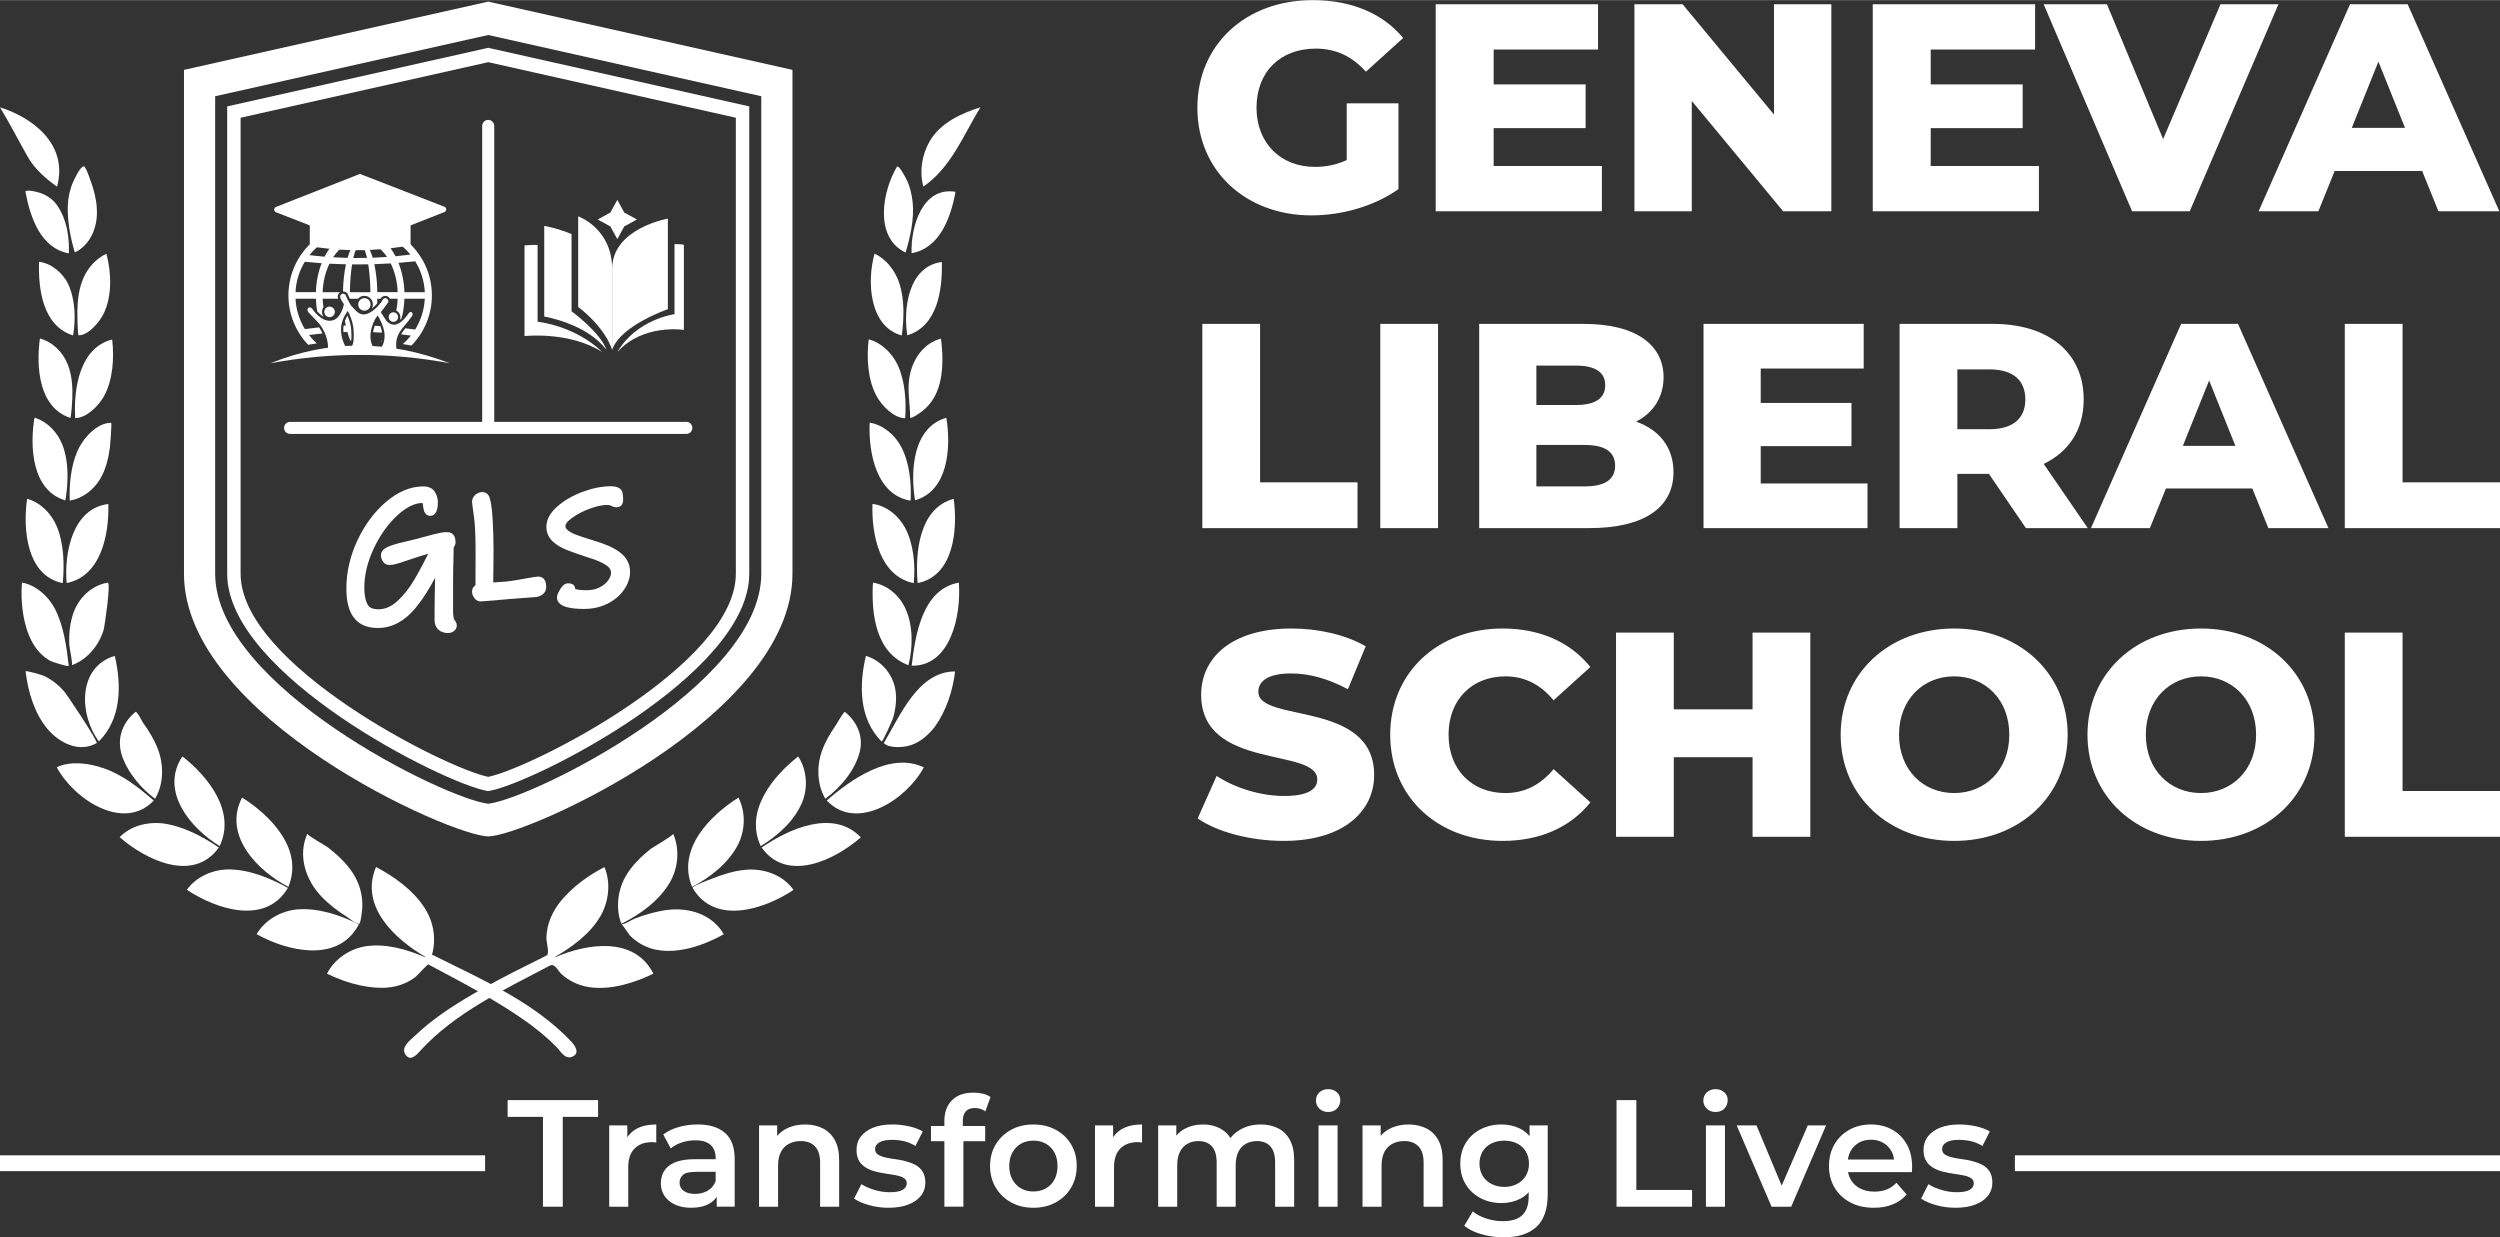 <?xml version="1.0" encoding="UTF-8"?>
<!DOCTYPE svg PUBLIC "-//W3C//DTD SVG 1.1//EN" "http://www.w3.org/Graphics/SVG/1.1/DTD/svg11.dtd">
<!-- Creator: CorelDRAW 2021 (64-Bit) -->
<svg xmlns="http://www.w3.org/2000/svg" xml:space="preserve" width="3.683in" height="1.823in" version="1.1" shape-rendering="geometricPrecision" text-rendering="geometricPrecision" image-rendering="optimizeQuality" fill-rule="evenodd" clip-rule="evenodd"
viewBox="0 0 3683.04 1822.65"
 xmlns:xlink="http://www.w3.org/1999/xlink"
 xmlns:xodm="http://www.corel.com/coreldraw/odm/2003">
 <rect x="0" y="0" width="3683.04" height="1822.65" fill="#333333" stroke="none"/>
 <g id="Layer_x0020_1">
  <g id="_2290676193264">
   <path fill="white" fill-rule="nonzero" d="M1121.52 845.18l0 -703.6 -402.25 -90.22 -402.28 90.22 0 703.6c0,165.33 339.13,331.77 402.28,338.71 63.15,-6.94 402.25,-173.39 402.25,-338.71zm45.94 -742.44c0,0 0,564.51 0,742.44 0,211.49 -394.46,386.82 -448.19,386.82 -53.77,0 -448.22,-175.33 -448.22,-386.82 0,-177.93 0,-742.44 0,-742.44l448.22 -100.54 448.19 100.54z"/>
   <path fill="white" fill-rule="nonzero" d="M354.46 173.25l0 671.92c0,134.09 302.17,286.52 364.81,299.12 62.63,-12.61 364.78,-165.03 364.78,-299.12l0 -671.92 -364.78 -81.83 -364.81 81.83zm364.81 992.02l-1.62 -0.28c-63.68,-11.01 -382.94,-171.3 -382.94,-319.83l0 -688.61 384.57 -86.3 2.06 0.48 382.47 85.82 0 688.61c0,148.53 -319.29,308.81 -382.94,319.83l-1.59 0.27 -0 0z"/>
   <path fill="white" fill-rule="nonzero" d="M41.06 231.16c-13.85,-24.36 -26.43,-49.29 -41.06,-73.22 49.52,15.59 100.68,55.44 84.05,116.84 -16.01,-11.15 -33.14,-26.17 -42.99,-43.62 -3.82,-6.71 3.78,6.72 0,0l0 0z"/>
   <path fill="white" fill-rule="nonzero" d="M84.18 302.39c14.02,20.08 18.26,46.28 17.24,70.7 -41.84,-7.8 -56.84,-53.02 -64.02,-91.18 2.98,-3.1 16.22,0.52 19.43,1.42 10.65,3 20.93,9.54 27.34,19.06 4.57,6.52 -4.45,-6.63 0,0l0.01 -0z"/>
   <path fill="white" fill-rule="nonzero" d="M110.22 371.67c-6.51,-21.77 -11.2,-46.35 -10.31,-69.22 0.47,-11.86 3.11,-23.98 7.89,-34.79 1.95,-4.35 10.5,-22.82 15.7,-22.82 3.37,0 12.14,27.55 13.13,30.64 4.12,12.86 6.69,27.52 6.08,41.09 -0.98,22.76 -11.87,45.43 -32.49,55.1l0 0z"/>
   <path fill="white" fill-rule="nonzero" d="M100.56 418.59c10.37,22.61 11.2,51 7.13,75.39 -44.21,-13.73 -51.54,-67.09 -50.13,-108.49 18.49,2.46 34.63,16.05 42.99,33.09 6.98,15.23 -14.94,-30.44 0,0l0 0.01z"/>
   <path fill="white" fill-rule="nonzero" d="M115.79 493.84c-1.47,0 -1.89,-32.24 -1.85,-34.85 0.33,-17 2.18,-34.31 9.09,-49.89 6.72,-15.16 18.89,-28.76 33.72,-35.4 7.48,27.39 8.64,63.19 -4.44,88.87 -5.94,11.64 -21.88,31.27 -36.52,31.27l0 0z"/>
   <path fill="white" fill-rule="nonzero" d="M99.98 537.21c6.05,15.52 7.2,32.9 6.59,49.47 -0.06,1.78 -1.54,28.78 -3.08,28.78 -46.31,-15.41 -50.41,-74.52 -44.68,-116.95 18.67,4.88 34.12,20.19 41.17,38.7 12.7,32.6 -6.2,-16.26 0,0l-0 0z"/>
   <path fill="white" fill-rule="nonzero" d="M110.78 615.72c-2.59,-43.42 6.63,-103.8 54.5,-115.77 3.07,27.3 1.22,59.71 -12.3,83.93 -7.62,13.65 -25.39,31.85 -42.2,31.85z"/>
   <path fill="white" fill-rule="nonzero" d="M92.38 656.26c9.24,24.96 8.32,54.73 3.91,80.74 -49.06,-14.34 -52.75,-78.41 -45.5,-121.83 19.07,5.52 34.53,22.09 41.59,41.09 12.48,33.7 -12.52,-33.72 0,0z"/>
   <path fill="white" fill-rule="nonzero" d="M102.76 737.25c-0.97,-24.03 1.65,-49.98 10.97,-72.17 7.83,-18.54 28.33,-42.41 50,-42.41 1.27,0 -1.47,33.91 -1.82,36.43 -2.18,16.39 -6.28,33.19 -14.91,47.24 -9.73,15.82 -26.21,28.15 -44.23,30.91z"/>
   <path fill="white" fill-rule="nonzero" d="M83.88 775.85c10.39,25.25 11.06,56.01 8.61,83.04 -53.16,-10.59 -59,-79.03 -52.6,-124.31 19.76,5.41 36.07,21.94 43.98,41.28 7.06,17.15 -13.99,-34.23 0,0l0 -0z"/>
   <path fill="white" fill-rule="nonzero" d="M98.15 858.77c-3.78,-45.37 9.11,-110.14 61.41,-116.43 1.37,45.44 -10.99,106.52 -61.41,116.43z"/>
   <path fill="white" fill-rule="nonzero" d="M80.96 896.79c12.99,25.67 17.06,55.39 20.3,83.86 0,2.2 -24.71,-5.87 -27.07,-7.16 -11.92,-6.5 -21.45,-17.27 -27.73,-29.62 -13,-25.54 -16.19,-57.33 -14.17,-85.82 20.7,3.77 38.75,19.85 48.67,38.73 4.26,8.41 -8.89,-16.89 0,0l0 0z"/>
   <path fill="white" fill-rule="nonzero" d="M106.04 979.68c1.28,-1.35 -3.77,-26.22 -3.85,-29.12 -0.91,-15.43 0.62,-31.6 5.44,-46.26 7.69,-23.45 27.37,-42.41 51.2,-46.07 4.65,0 -4.61,64.58 -6.28,70 -7.16,23.07 -24.31,43.33 -46.5,51.45l-0.01 0z"/>
   <path fill="white" fill-rule="nonzero" d="M94.96 1018.99c4.63,5.51 49.96,73.64 47.48,75.59 -25.84,14.55 -54.74,0.06 -72.46,-20.87 -19.25,-22.77 -28.85,-55.22 -32.29,-84.83 0,-1.8 24.35,5.42 26.19,6.28 11.76,5.39 22.58,13.76 31.07,23.84 12.76,15.17 -6.34,-7.52 0,0l0 -0z"/>
   <path fill="white" fill-rule="nonzero" d="M145.67 1092.05c-29.52,-39.54 -31.3,-109.95 23.45,-125.98 10.12,43.6 9.77,92.76 -23.45,125.98z"/>
   <path fill="white" fill-rule="nonzero" d="M151.83 1131.34c27.68,9.25 52.62,28.54 74.63,47.92 -44.59,46.68 -118.24,-2.47 -142.83,-49.19 20.4,-9.66 47.63,-5.87 68.21,1.28 18.7,6.25 -4.71,-1.64 0,0l-0 0z"/>
   <path fill="white" fill-rule="nonzero" d="M228.42 1176.56c-19.42,-14.47 -37.28,-35.03 -46.76,-58.04 -10.98,-26.6 -3.47,-52.37 18.14,-70.04 2.66,0 8.87,12.95 10.8,15.88 8.34,11.67 16.03,24.01 21.41,37.48 9.45,23.6 9.67,52.48 -3.57,74.72l-0.01 0.01z"/>
   <path fill="white" fill-rule="nonzero" d="M239.64 1212.81c29.22,3.75 58.41,18.91 82.75,35.65 -37.81,52.64 -108.15,17.87 -146.08,-15.3 16.24,-16.87 41.15,-22.89 63.33,-20.35 19.78,2.56 -19.91,-2.29 0,0l0 0z"/>
   <path fill="white" fill-rule="nonzero" d="M323.62 1246.25c-41.96,-25.61 -89.04,-80.13 -54.96,-132.15 37.33,29.3 79.24,80.59 54.96,132.15z"/>
   <path fill="white" fill-rule="nonzero" d="M336.35 1280.68c30.37,-0.13 61.23,12.59 87.77,27.18 -33.12,56.04 -106.36,31.01 -148.81,2.81 13.98,-19.57 38.2,-29.72 61.04,-30 20.33,-0.09 -20.4,0.25 0,0l0 0.01z"/>
   <path fill="white" fill-rule="nonzero" d="M424.82 1306.33c-44.53,-23.13 -97.08,-75.21 -68.21,-131.57 41.49,26.16 91.17,75.81 68.21,131.57z"/>
   <path fill="white" fill-rule="nonzero" d="M437.4 1339.66c30.81,-2.77 63.65,8.14 91.23,21.93 -29.98,57.85 -105.62,39.6 -150.53,14.52 12.38,-21.37 35.98,-34.22 59.3,-36.46 41.28,-3.69 -20.73,1.97 0,0l-0.01 0.01z"/>
   <path fill="white" fill-rule="nonzero" d="M528.96 1360.79c-4.94,0 -13.8,-7.63 -17.79,-10.17 -13.67,-8.61 -26.73,-18.56 -37.98,-30.43 -22.93,-24.19 -34.72,-59.63 -20.5,-92.12 0,2.53 27.1,17.65 29.75,19.7 14,10.77 27.42,23.1 37.3,38.17 9.85,15.09 14.96,32.98 13.97,51.29 -0.11,1.78 -2.14,23.56 -4.75,23.56l0 0z"/>
   <path fill="white" fill-rule="nonzero" d="M540.18 1393.66c28.78,-3.94 59.39,4.82 85.86,16.24l0.28 -0.61c-43.59,-25.51 -97.09,-73.64 -72.4,-132.15 26.69,13.93 54.18,33.65 71.28,59.66 10.03,15.24 15.27,33.44 14.14,51.98 -0.36,5.91 -1.33,11.8 -2.93,17.5 3.04,1.2 5.98,2.81 8.91,4.27 67.5,33.48 142.44,66.89 195.8,123.23 5.59,5.91 14.26,17.54 1.97,22.79 -10.87,4.66 -17.19,-8.26 -23.88,-14.96 -29.15,-29.34 -64.64,-51.82 -99.71,-72.48 -29.02,-17.13 -58.81,-32.79 -88.55,-48.52 -1.01,-0.54 -16.46,16.69 -19.2,18.78 -14.47,10.93 -31.86,15.77 -49.57,15.71 -27.43,-0.1 -55.7,-8.78 -80.43,-20.86 11.4,-22.44 34.69,-37.28 58.42,-40.57 32.06,-4.4 -42,5.78 0,0l0 -0.01z"/>
   <path fill="white" fill-rule="nonzero" d="M1369.61 208c15.78,-27.39 46.93,-41.36 74.76,-50.11 -25.72,42.07 -42.87,88.2 -84.07,116.86 -6.1,-22.6 -2.18,-46.76 9.31,-66.76 4.57,-7.94 -4.57,7.93 0,0l0 0.01z"/>
   <path fill="white" fill-rule="nonzero" d="M1344.54 297.67c2.48,24.08 -3.44,51.33 -10.46,74.23 -46.55,-22.4 -34.37,-90.46 -12.35,-127 3.79,0 11.22,14.64 12.73,17.39 5.91,10.98 8.61,22.93 10.07,35.39 0.87,8.5 -0.98,-8.57 0,0l0 -0.01z"/>
   <path fill="white" fill-rule="nonzero" d="M1342.95 372.84c-1.35,-39.64 16.29,-98.46 64.73,-90.43 -6.96,38.02 -23.2,83.17 -64.73,90.43z"/>
   <path fill="white" fill-rule="nonzero" d="M1324.86 417.32c8.06,23.94 6.9,51.91 3.69,76.72 -47.97,-13.03 -51.74,-79.52 -40.14,-120.51 17.36,8 30.67,25.16 36.46,43.78 5.51,16.42 -10.14,-32.72 0,0z"/>
   <path fill="white" fill-rule="nonzero" d="M1336.65 493.78c-6.52,-40.93 2.61,-102 50.88,-108 1.13,41.37 -6.56,94.69 -50.88,108z"/>
   <path fill="white" fill-rule="nonzero" d="M1322.68 537.98c10.69,23.54 12.59,52.21 10.89,77.96 -16.75,0 -34.51,-18.62 -41.98,-32.24 -13.38,-24.3 -15.04,-56.69 -11.81,-83.97 18.81,4.89 34.55,20.31 42.91,38.25 14.46,31.81 -7.42,-15.94 0,0l0 0z"/>
   <path fill="white" fill-rule="nonzero" d="M1340.85 615.27c0,-21.07 -4.76,-40.39 -0.69,-61.82 4.85,-25.47 21.09,-48.44 46.11,-54.75 3.44,27.2 4.07,59.39 -8.79,84.18 -5.3,10.17 -12.97,18.82 -22.25,25.15 -1.86,1.24 -11.85,8.57 -14.37,7.24l-0 0z"/>
   <path fill="white" fill-rule="nonzero" d="M1327.57 657.96c12.39,23.39 15.22,53.07 14.03,79.44 -50.39,-8.14 -62.43,-70.45 -60.38,-114.94 19.59,3.22 36.91,17.62 46.34,35.49 16.76,31.68 -16.71,-31.68 0,0l0.01 0z"/>
   <path fill="white" fill-rule="nonzero" d="M1348.05 736.83c-7.15,-43.63 -3.17,-107.6 46.14,-121.54 7.04,43.46 3.05,107.57 -46.14,121.54z"/>
   <path fill="white" fill-rule="nonzero" d="M1333.33 777.26c12.8,23.97 15.28,54.73 12.88,81.65 -50.32,-10.19 -62.45,-71.35 -60.86,-116.75 20.14,2.55 38.2,16.87 47.98,35.1 8.63,16.15 -17.34,-32.3 0,0z"/>
   <path fill="white" fill-rule="nonzero" d="M1351.87 858.77c-3.91,-45.37 2.46,-110.52 53.13,-124.05 6.23,45.33 0.07,113.76 -53.13,124.05z"/>
   <path fill="white" fill-rule="nonzero" d="M1333.5 895.62c11.85,24.58 11.6,58.06 4.8,84.17 -48.11,-17.86 -54.92,-75.53 -52.29,-121.67 20.51,3.24 38.54,18.2 47.49,37.5 4.09,8.52 -7.87,-16.98 0,0l0.01 0z"/>
   <path fill="white" fill-rule="nonzero" d="M1343.1 980.53c5.37,-46.16 15.97,-112.9 69.44,-122.35 3.84,46.83 -11.68,123.56 -69.44,122.35z"/>
   <path fill="white" fill-rule="nonzero" d="M1317.85 1010.21c4.09,15.43 2.19,32.29 -2.21,47.41 -0.74,2.55 -15.29,35.85 -17.01,34.5 -33.04,-33.35 -33.31,-82.51 -22.97,-126.08 20.27,6.02 36.54,23 42.19,44.18 4.87,18.26 -2.46,-9.17 0,0l0 -0z"/>
   <path fill="white" fill-rule="nonzero" d="M1302.01 1094.49c24.15,-40.48 50.84,-105.73 105.01,-105.44 -3.45,29.08 -12.98,57.54 -29.67,81.29 -10.8,13.65 -24,25.12 -41.02,28.71 -8.88,1.89 -27.13,2.99 -34.33,-4.56l0.01 0z"/>
   <path fill="white" fill-rule="nonzero" d="M1266.99 1105.66c-6.46,28.56 -28.68,54.31 -51.09,70.94 -12.17,-20.62 -13.03,-47.61 -5.18,-69.94 4.89,-13.98 12.46,-26.78 20.83,-38.72 2.23,-3.21 10.68,-19.34 13.31,-19.34 16.91,13.94 27.07,34.46 22.13,57.05 -4.32,19.09 1.04,-4.72 0,0l0 0z"/>
   <path fill="white" fill-rule="nonzero" d="M1217.99 1179.19c35.73,-31.37 94.08,-72.29 142.97,-48.87 -24.78,46.67 -98.42,95.72 -142.97,48.87z"/>
   <path fill="white" fill-rule="nonzero" d="M1182.08 1180.74c-11.06,28.2 -36.72,50.55 -61.36,65.55 -24.13,-51.58 17.78,-102.85 55.2,-132.06 12.51,19.22 14.82,45.17 6.17,66.51 -7.37,18.79 7.55,-18.61 0,0z"/>
   <path fill="white" fill-rule="nonzero" d="M1122.05 1248.44c39.89,-27.47 105.52,-57.44 146.13,-15.03 -37.97,33.11 -108.44,67.74 -146.13,15.03z"/>
   <path fill="white" fill-rule="nonzero" d="M1087.35 1243.84c-13.84,27.55 -41.62,48.95 -67.8,62.52 -22.84,-55.85 26.83,-105.34 68.34,-131.52 10.83,21.18 10.18,48 -0.54,69 -9.3,18.49 9.39,-18.39 0,0z"/>
   <path fill="white" fill-rule="nonzero" d="M1020.32 1307.83c0,-3.15 26.28,-12.58 28.78,-13.61 15.88,-6.37 32.54,-11.52 49.56,-13.05 25.91,-2.31 54.44,7.11 70.44,29.67 -42.49,28.18 -115.71,53.09 -148.78,-3z"/>
   <path fill="white" fill-rule="nonzero" d="M987.26 1299.02c-15.68,27.67 -44.53,48.1 -71.87,61.77 -8.84,-22.89 -5.37,-50.19 6.86,-70.96 9.24,-15.63 22.57,-28.42 36.46,-39.45 3.3,-2.61 33.01,-19.37 33.01,-22.24 9.85,22.49 7.54,49.87 -4.47,70.9 -21,37.06 10.55,-18.43 0,0l0.01 -0z"/>
   <path fill="white" fill-rule="nonzero" d="M915.77 1361.56c5.24,0 14.15,-6.43 19.07,-8.34 15.39,-5.94 31.35,-10.66 47.67,-12.8 31.55,-4.11 66.39,5.69 83.79,35.76 -29.36,16.37 -67.59,29.76 -101.04,22.48 -13.94,-3.02 -26.89,-10.14 -37.13,-20.51 -1.39,-1.44 -11.3,-16.59 -12.37,-16.59l0 -0.01z"/>
   <path fill="white" fill-rule="nonzero" d="M884.35 1349.9c-15.3,25.98 -41.22,44.73 -66.27,59.39l0.26 0.61c46.31,-19.99 115.99,-31.31 144.3,24.32 -28.31,13.8 -62.72,24.42 -94.15,19.96 -15.04,-2.13 -29.28,-8.61 -40.85,-18.91 -6.12,-5.48 -10.11,-16.84 -17.66,-12.86 -65.95,34.87 -140.39,69.33 -191.81,126.53 -5.3,5.87 -14.19,15 -21.07,4.14 -6.86,-10.84 7.45,-20.93 13.99,-27.21 29.51,-28.26 64.81,-49.9 99.88,-69.64 30.83,-17.34 62.49,-32.98 94.13,-48.68 5.1,-2.52 -0.35,-19.81 -0.17,-26.37 0.6,-20.76 9.31,-39.65 22.26,-55.09 17.22,-20.51 40.04,-36.83 63.29,-48.95 9.8,23.22 6.39,51.47 -6.13,72.76 -16.93,28.76 22.17,-37.65 0,0l0 0z"/>
   <path fill="white" d="M536.51 329.44c-1.96,-0.11 -3.93,-0.16 -5.91,-0.16 -30.09,0 -57.25,12.57 -76.5,32.76 -18.08,18.96 -29.19,44.65 -29.19,72.93 0,28.21 11.06,53.84 29.06,72.79 4.23,-0.74 8.46,-1.42 12.68,-2.04 -4.19,-3.78 -8.04,-7.94 -11.5,-12.41 6.65,-0.86 13.3,-1.61 19.94,-2.22 -1.39,-3.2 -3.06,-6.26 -4.95,-9.02 -6.99,0.72 -13.98,1.57 -20.98,2.56 -8.04,-13.15 -12.98,-28.41 -13.81,-44.75l30.02 0c0.22,6.39 0.87,12.61 1.92,18.59 2.83,3.13 6.12,6.09 9.71,8.05 -1.66,-1.95 -2.66,-4.48 -2.66,-7.24 0,-2.49 0.81,-4.79 2.19,-6.64 -0.63,-4.14 -1.05,-8.41 -1.23,-12.76l22.91 0c-0.37,-1.07 -0.62,-2.11 -0.62,-2.98 0,-3.09 1.5,-5.42 3.68,-6.67l-25.98 0c0.62,-15.57 4.24,-29.95 10.04,-41.93 8.11,0.44 16.22,0.74 24.33,0.92l0 0c-2.48,11.53 -4.06,25.21 -4.38,39.99 1.87,0.01 3.84,0.63 5.66,1.96l0.8 0.59 0.37 0.92c0.8,2.02 1.98,4.78 3.36,7.56l-0.01 -0.34 11.96 0c2.28,-2.62 5.62,-4.28 9.38,-4.28 6.97,0 12.52,5.74 12.52,12.67 0,2.22 -0.57,4.33 -1.58,6.15 2.74,-2 5.48,-4.72 7.93,-7.61 0.11,-2.28 0.18,-4.59 0.22,-6.93l4.89 0c0.29,-0.46 0.57,-0.92 0.83,-1.36l0.27 -0.45 0.39 -0.35c2.47,-2.23 6.27,-2.91 9.14,-1 1.25,0.83 2.36,1.92 3.13,3.16l11.32 0c-0.25,6.04 -0.95,11.89 -2.06,17.5 3.59,1.66 6.06,5.32 6.06,9.52 0,1.45 -0.29,2.83 -0.83,4.09 0.9,-0.71 1.78,-1.49 2.63,-2.31 2.34,-9.03 3.77,-18.71 4.12,-28.81l30.02 0c-0.84,16.61 -5.93,32.09 -14.2,45.39 -4.8,-0.68 -9.61,-1.3 -14.44,-1.86 -2.43,2.94 -4.59,5.8 -6.3,8.93 4.83,0.54 9.67,1.14 14.5,1.81 -3.58,4.52 -7.56,8.7 -11.89,12.5 4.24,0.66 8.47,1.38 12.71,2.16 18.6,-19.05 30.07,-45.11 30.07,-73.83 0,-28.79 -11.52,-54.9 -30.19,-73.96 -17.9,-18.26 -42.36,-30.06 -69.58,-31.56l0.01 -0.01zm-30.57 159.64c1.92,-0.07 3.83,-0.13 5.75,-0.19l0 0c1.33,4.75 2.84,8.99 4.49,12.63l1.23 -0.03c0.54,-5.45 0.2,-13.11 0.07,-15.4 -0.42,-6.7 -2.55,-14.25 -5.59,-21.44 -1.48,2.5 -2.76,5.19 -3.76,7.88 0.39,2.38 0.82,4.69 1.28,6.92l-3.21 0.11c-0.07,0.39 -0.12,0.77 -0.17,1.15 -0.34,2.6 -0.35,5.45 -0.09,8.35l0 0.01zm43.68 0.09c4.4,0.18 8.8,0.41 13.2,0.69 -0.45,-3.25 -1.32,-6.48 -2.49,-9.65 -2.76,-0.16 -5.52,-0.31 -8.28,-0.43 -0.65,1.8 -1.15,3.44 -1.45,4.61 -0.4,1.57 -0.73,3.17 -0.98,4.79zm12.87 11.93c-0.56,0.57 -1.13,1.14 -1.7,1.68l1.27 0.1c0.16,-0.59 0.31,-1.19 0.43,-1.78zm-127.15 -70.87c0.8,-16.34 5.71,-31.59 13.72,-44.76 8.28,0.85 16.56,1.55 24.84,2.12l0 0c-4.98,12.67 -8.02,27.17 -8.54,42.63l-30.02 0 0 0zm20.56 -54.56c3.31,-4.16 6.95,-8.04 10.9,-11.59 16.9,-15.22 39.26,-24.48 63.79,-24.48 21.24,0 40.1,14.8 52.03,37.72l0 0c7.35,-0.68 14.7,-1.49 22.04,-2.43 -3.43,-4.22 -7.22,-8.15 -11.31,-11.73 -15.39,-13.46 -35.13,-22.06 -56.85,-23.38 -1.96,-0.12 -3.93,-0.18 -5.91,-0.18 -21.42,0 -40.44,15.07 -52.35,38.34 -7.45,-0.61 -14.89,-1.37 -22.34,-2.28zm131.17 11.39c5.1,12.8 8.22,27.49 8.75,43.18l30.02 0c-0.81,-16.62 -5.88,-32.13 -14.14,-45.44 -8.21,0.88 -16.43,1.64 -24.64,2.27l0 0 0 -0zm-96.36 -8.22c10.07,-15.26 24.22,-24.76 39.89,-24.76 -7.31,0 -13.9,9.87 -18.53,25.67l-0 0c-7.12,-0.18 -14.23,-0.48 -21.35,-0.91zm27.95 10.52c7.95,0.08 15.9,0.04 23.85,-0.12 1.83,11.43 3,25.57 3.21,41l-30.24 0c0.2,-15.37 1.35,-29.46 3.18,-40.87zm32.81 -0.36l0 0c8.05,-0.26 16.11,-0.64 24.15,-1.14 5.93,12.07 9.65,26.61 10.27,42.37l-29.98 0 0 0.22c-0.27,-15.35 -1.87,-29.56 -4.45,-41.45l0 0zm18.69 -10.65c-7.03,0.51 -14.06,0.89 -21.09,1.16l0 0c-4.62,-15.66 -11.18,-25.43 -18.46,-25.43 15.5,0 29.5,9.29 39.56,24.27zm-29.46 1.41c-6.74,0.16 -13.48,0.21 -20.22,0.13 2.68,-11.81 6.24,-19 10.13,-19 3.88,0 7.42,7.13 10.09,18.86zm55.13 50.47l0 0.02 0 0.06 -0 -0.07 0 0zm0 0.07c0.02,0.7 0.04,1.42 0.06,2.14 -0.01,-0.72 -0.03,-1.43 -0.06,-2.14zm0.06 2.29c0.01,0.74 0.02,1.48 0.02,2.22 0,-0.74 -0.01,-1.48 -0.02,-2.22zm0.02 2.22l0 0.07 0 0.07 0 0.08 0 0.08 0 0.07 0 0.08 0 0.08 -0 0.15 0 0.07 0 0.08 0 0.08 0 0.07 0 0.08 0 0.08 0 0.07 -0 0.08 0 0.08 0 0.04 0 0.04 0 0.07 -0 0.08 0 0.08 0 0.07 0 0.07 -0 0.08 0 0.08 -0 0.07 0 0.15 0 0.08 -0 0.08 0 0.07 -0 0.07 0 0.08 -0 0.08 0 0 0 0.07 0 0 -0.02 0.84 -0 0.07 0 0.08 0 0.08 -0 0.07 0 0.04 -0 0.03 -0 0.08 0 0.08 -0 0.07 -0 0.07 0 0.07 -0 0.07 0 0.07 -0 0.08 -0 0.08 0 0.07 -0 0.07 -0 0.08 -0 0.07 0 0.07 0.09 -5.07 0.01 0.01zm-80.43 -4.42l-0.01 0.94 0 0.06 -0 0.31 0 0.04 -0 0.33 0 0.03 0 0.19 0 0.02 -0 0.2 0 0.02 0 0.28 0 0.01 0 0.22 0 0.07 0 0.01 0 0.07 0 0.01 0 0.06 -0 0.09 0 0.06 0 0.02 0 0.05 0 0.02 0 0.05 0 0.02 0 0.05 -0 0.1 0 0.04 0 0.04 0 0.04 0 0.04 0 0.04 0 0.04 0 0.04 0 0.04 0 0.03 0 0.04 0 0.03 0 0.04 0 0.03 -0 0.12 0 0.02 0 0.05 0 0.02 0 0.06 0 0.02 0 0.06 0 0.02 0 0.06 0 0.01 0 0.06 0 0.01 0 0.07 0 0 0 0.07 0 0 0 0.07 0 0 0 0.07 0 0.07 0 0 0 0.07 0 0 0 0.07 0 0 0 0.07 0 0 0 0.07 0 0 0 0.07 0 0 0 0.07 0 0 0 0.07 0 0.01 0 0.07 0 0 0 0.07 0 0 0 0.07 0 0.01 0 0.07 0 0.01 0 0.07 0 0 0 0.07 0 0.01 0 0.07 0 0.01 0 0.07 0 0.01 0 0.06 0 0.01 0 0.07 0 0.01 0 0.07 0 0.01 0 0.07 0 0.01 0 0.07 0 0.01 0 0.06 0 0.01 0 0.06 0 0.02 0 0.06 0 0.02 0 0.06 0 0.02 0 0.06 0 0.02 0 0.06 0 0.02 0 0.06 0 0.02 0 0.06 0 0.02 0 0.06 0 0.02 0 0.06 0 0.02 0 0.06 0 0.02 0 0.06 0 0.02 0 0.06 0 0.02 0 0.06 0 0.02 0 0.06 0 0.02 0 0.05 0 0.03 0 0.05 0 0.02 0 0.05 0 0.02 0 0.05 0 0.03 0 0.05 0 0.03 0 0.05 0 0.02 0 0.05 0 0.03 0 0.05 0 0.03 0 0.05 0 0.03 0 0.05 0 0.03 0 0.05 0 0.03 0 0.05 0 0.03 0 0.05 0 0.03 0 0.05 0 0.03 0 0.04 0 0.03 0 0.05 0 0.03 0 0.04 0 0.04 0 0.04 0 0.04 0 0.04 0 0.04 0 0.04 0 0.04 0 0.04 0 0.04 0 0.04 0 0.04 0 0.04 0 0.04 0 0.04 0 0.04 0 0.04 0 0.04 0 0.04 0 0.04 -0 -9.34 -0.01 0zm0 9.33l0 0.04 0 0.04 0 -0.07 0 -0zm0 0.07l0 0.04 -0 -0.04z"/>
   <path fill="white" d="M537.18 368.25c2.54,-0.07 5.09,-0.15 7.63,-0.26 5.28,-0.23 10.56,-0.55 15.84,-0.97 4.91,-0.39 9.83,-0.87 14.74,-1.43 5.99,-0.68 11.98,-1.49 17.96,-2.42 3.83,-0.59 7.67,-1.24 11.51,-1.94l0 -1.44 0 -27.94 0 -23.38 -68.36 0 -80.11 0 0 23.43 0 27.81 0 2.74c3.47,0.59 6.93,1.14 10.4,1.64 6.15,0.89 12.3,1.64 18.45,2.25 4.91,0.49 9.82,0.89 14.74,1.2 5.42,0.35 10.84,0.58 16.26,0.72 2.57,0.07 5.14,0.1 7.7,0.12 4.19,0.03 8.37,-0.01 12.56,-0.11 0.22,-0 0.45,-0.01 0.67,-0.02l0 0.01z"/>
   <path fill="white" d="M456.4 331.89l74.59 29 123.7 -48.65c1.65,-0.65 2.67,-2.16 2.67,-3.93 -0,-1.77 -1.04,-3.28 -2.69,-3.92l-124.4 -48.37 -123.7 48.65c-1.65,0.65 -2.67,2.16 -2.67,3.93 0,1.77 1.04,3.28 2.69,3.92l49.8 19.37z"/>
   <path fill="white" d="M398.55 534.94c88.03,-16.41 176.06,-16.32 264.08,0 -91.27,-35.07 -179.22,-34.25 -264.08,0z"/>
   <path fill="white" d="M545.91 448.28c0,-5.11 -4.07,-9.25 -9.09,-9.25 -5.02,0 -9.09,4.14 -9.09,9.25 0,5.11 4.07,9.25 9.09,9.25 5.02,0 9.09,-4.14 9.09,-9.25z"/>
   <path fill="white" d="M493.26 459.28c0,-4.28 -3.47,-7.74 -7.74,-7.74 -4.28,0 -7.75,3.47 -7.75,7.74 0,4.28 3.47,7.75 7.75,7.75 4.28,0 7.74,-3.47 7.74,-7.75z"/>
   <path fill="white" d="M586.46 466.91c0,-3.89 -3.09,-7.04 -6.91,-7.04 -3.83,0 -6.92,3.15 -6.92,7.04 0,3.89 3.09,7.04 6.92,7.04 3.82,0 6.91,-3.15 6.91,-7.04z"/>
   <path fill="white" d="M508.74 509.81c0,0 -8.14,-13.96 -6.11,-29.53 2.04,-15.56 13.23,-26.32 13.23,-26.32l-8.43 -11.2c-0.79,10.03 -6.24,25.63 -16.58,28.79 -13.13,4.03 -24.55,-7.82 -31.56,-17.59 0,0 -2.54,-2.7 -5.29,-0.26 -2.75,2.43 1.03,6.91 1.03,6.91l13.05 13.63c0,0 13.89,13.73 15.18,35.61l-0.52 6.56 26.38 -1.16 -0.39 -5.43 0 -0z"/>
   <path fill="white" d="M518.39 509.28c0,0 3.84,-2.07 2.51,-23.38 -1.33,-21.31 -16.72,-41.74 -16.72,-41.74 0,0 -3.16,-5.07 -3.16,-7.25 0,-2.18 2.78,-6.73 7.92,-2.97 0,0 5.25,13.46 10.4,18.42 5.15,4.95 12.28,17.22 28.22,6.33 0,0 9.5,-5.64 17.03,-18.42 0,0 2.57,-2.28 4.95,-0.69 2.37,1.59 3.17,3.56 2.47,5.15 -0.69,1.58 -11.88,16.73 -16.04,20.59 -4.16,3.86 -17.17,29.03 -5.48,47.13l-32.1 -3.17 0 -0z"/>
   <path fill="white" d="M584.09 515.04c-3.26,-24.31 9.96,-31.09 21.38,-47.46 2.58,-3.7 3.53,-4.82 1.2,-7.57 -2.32,-2.76 -5.85,3.01 -5.85,3.01 0,0 -7.57,11.8 -16.7,14.64 -9.13,2.84 -15.24,-5.86 -15.24,-5.86 0,0 -8.44,-12.06 -9.13,-15.24l-4.48 3.79 1.25 4.43c8.62,14.32 14.78,31 5.38,47.23l22.19 3.04 -0 0z"/>
   <path fill="white" fill-rule="nonzero" d="M665.05 921.16c0,1.06 -0.56,1.89 -1.7,2.49 -1.13,0.6 -2.37,0.91 -3.73,0.91 -3.32,0 -6.07,-0.94 -8.26,-2.83 -2.18,-1.89 -3.28,-4.65 -3.28,-8.26 0,-19.01 0.15,-34.54 0.45,-46.61l0.46 -20.14c0.45,-14.03 0.68,-24.51 0.68,-31.45 -15.09,33.64 -29.87,59.02 -44.35,76.15 -14.48,17.12 -30.7,25.68 -48.65,25.68 -13.28,0 -23,-4.07 -29.19,-12.21 -6.19,-8.15 -9.28,-20.82 -9.28,-38.02 0,-23.08 5.2,-45.67 15.61,-67.77 10.41,-22.1 23.8,-40.09 40.17,-53.97 16.37,-13.88 32.93,-20.82 49.67,-20.82 5.28,0 8.87,1.66 10.75,4.98 1.89,3.32 2.83,6.79 2.83,10.41 0,3.77 -0.34,6.75 -1.01,8.94 -0.68,2.19 -1.48,3.28 -2.38,3.28 -0.76,0 -1.32,-0.68 -1.7,-2.03 -0.38,-1.36 -0.79,-3.78 -1.25,-7.24 -0.45,-3.32 -1.2,-5.77 -2.26,-7.35 -1.06,-1.58 -2.94,-2.37 -5.66,-2.37 -13.88,0 -28.17,6.79 -42.88,20.36 -14.71,13.58 -26.93,30.74 -36.66,51.48 -9.72,20.74 -14.59,40.99 -14.59,60.76 0,12.52 2.07,22.29 6.22,29.3 4.15,7.02 11.65,10.52 22.52,10.52 11.77,0 22.71,-4.6 32.81,-13.8 10.1,-9.2 19.12,-20.55 27.04,-34.05 7.93,-13.5 17.31,-31.41 28.17,-53.74 -7.69,1.51 -18.48,4.52 -32.35,9.05l-8.83 2.94 -8.37 2.71c-5.58,1.96 -10.1,3.43 -13.57,4.41 -3.47,0.98 -6.33,1.47 -8.6,1.47 -1.51,0 -2.68,-0.72 -3.51,-2.15 -0.83,-1.43 -1.24,-2.98 -1.24,-4.64 0,-2.11 3.09,-4.26 9.28,-6.44 6.19,-2.19 15.46,-4.64 27.83,-7.35 4.83,-1.06 11.76,-2.87 20.82,-5.44 1.51,-0.45 6.07,-1.66 13.69,-3.62 7.62,-1.96 12.94,-2.94 15.95,-2.94 0.31,0 1.17,0 2.61,0 1.43,0 2.45,0.57 3.05,1.7 0.61,1.13 0.91,2.9 0.91,5.31 0,1.36 -0.91,2.56 -2.72,3.62l-0.22 17.43c-0.46,11.77 -0.68,24.59 -0.68,38.47l0 32.13 0 12.44c0.3,5.13 0.83,8.79 1.58,10.98 0.76,2.19 1.59,3.77 2.49,4.75 0.91,0.98 1.36,1.85 1.36,2.6zm122.87 -49.56l-38.92 2.94 -26.93 2.26 -14.02 1.13c-1.21,0 -2.3,-0.76 -3.29,-2.26 -0.98,-1.51 -1.47,-2.94 -1.47,-4.3 0,-1.05 0.34,-1.85 1.02,-2.38 0.68,-0.52 1.44,-0.9 2.26,-1.13 0.83,-0.22 1.39,-0.41 1.69,-0.56 0.15,-8.15 0.23,-27.15 0.23,-57.03 0,-22.02 -0.87,-39.11 -2.6,-51.25 -1.74,-12.14 -2.61,-18.66 -2.61,-19.57 0,-2.11 0.8,-3.77 2.38,-4.98 1.58,-1.21 3.2,-1.81 4.87,-1.81 1.05,0 1.88,0.41 2.49,1.24 0.6,0.83 1.05,2.15 1.36,3.96 1.51,5.13 2.68,14.55 3.51,28.28 0.83,13.72 1.24,28.06 1.24,42.99 0,12.67 -0.07,24.44 -0.22,35.3 -0.15,10.86 -0.22,18.18 -0.22,21.95 1.96,-0.15 5.73,-0.41 11.31,-0.79 5.58,-0.38 11.31,-0.79 17.19,-1.25 8.75,-1.05 18.63,-2.64 29.64,-4.75 8.91,-1.66 14.26,-2.49 16.07,-2.49 1.66,0 2.71,0.75 3.17,2.26 0.45,1.51 0.68,3.32 0.68,5.43 0,1.96 -0.87,3.54 -2.61,4.75 -1.73,1.21 -3.81,1.89 -6.22,2.04zm72.41 17.42c-9.8,0 -17.57,-0.79 -23.3,-2.38 -5.74,-1.58 -8.6,-3.81 -8.6,-6.67 0,-1.51 1.09,-4.04 3.28,-7.58 2.19,-3.55 3.89,-5.32 5.09,-5.32 1.81,0 2.72,0.38 2.72,1.13 0,0.46 -0.27,0.98 -0.8,1.59 -0.53,0.6 -0.79,1.2 -0.79,1.81 0,0.45 0.94,1.13 2.83,2.04 1.89,0.9 4.79,1.73 8.72,2.49 3.92,0.75 8.67,1.13 14.25,1.13 8.9,0 16.71,-1.74 23.42,-5.2 6.72,-3.47 11.88,-7.85 15.5,-13.13 3.62,-5.28 5.43,-10.41 5.43,-15.39 0,-6.48 -3.13,-12.06 -9.39,-16.74 -6.26,-4.68 -16.33,-9.13 -30.21,-13.35 -13.42,-4.37 -23.79,-8.03 -31.11,-10.97 -7.32,-2.94 -13.24,-6.56 -17.76,-10.86 -4.53,-4.3 -6.79,-9.54 -6.79,-15.73 0,-8.3 4.68,-16.48 14.03,-24.55 9.35,-8.07 20.89,-14.63 34.62,-19.69 13.72,-5.06 26.48,-7.58 38.24,-7.58 6.04,0 9.28,1.2 9.72,3.62 0.46,2.41 0.68,5.13 0.68,8.15 0,2.26 -0.83,3.39 -2.49,3.39 -0.75,0 -1.62,-0.26 -2.6,-0.79 -0.98,-0.53 -1.85,-0.94 -2.6,-1.24 -0.91,-0.31 -1.96,-0.61 -3.17,-0.91 -1.21,-0.3 -2.94,-0.45 -5.2,-0.45 -7.85,0 -17.27,2.04 -28.28,6.11 -11.02,4.08 -20.56,9.13 -28.63,15.16 -8.07,6.04 -12.11,11.85 -12.11,17.43 0,4.52 1.85,8.45 5.54,11.77 3.7,3.32 8.63,6.15 14.82,8.49 6.19,2.34 14.93,5.24 26.25,8.71 16.6,4.83 28.85,10.26 36.77,16.29 7.92,6.04 11.88,13.43 11.88,22.18 0,7.54 -2.53,14.97 -7.58,22.29 -5.06,7.31 -12.15,13.27 -21.28,17.88 -9.13,4.6 -19.49,6.9 -31.11,6.9z"/>
   <path fill="white" fill-rule="nonzero" d="M672.95 921.16c0,2.13 -0.61,4.08 -1.78,5.82 -1.05,1.51 -2.41,2.7 -4.09,3.6 -1.12,0.6 -2.33,1.06 -3.63,1.37 -1.28,0.33 -2.57,0.49 -3.83,0.49 -2.45,0 -4.81,-0.39 -7.07,-1.16 -2.34,-0.78 -4.46,-2 -6.33,-3.61 -2.05,-1.77 -3.59,-3.95 -4.61,-6.51 -0.95,-2.35 -1.42,-4.93 -1.42,-7.7l0.15 -25.96c0.07,-7.9 0.19,-14.86 0.34,-20.84l0.35 -15.68c-2.33,4.36 -4.64,8.52 -6.94,12.48 -7.63,13.1 -15.22,24.12 -22.76,33.03 -7.89,9.33 -16.35,16.38 -25.37,21.14 -9.28,4.9 -19.05,7.35 -29.29,7.35 -15.86,0 -27.68,-5.13 -35.45,-15.37 -3.76,-4.94 -6.54,-11.13 -8.35,-18.51 -1.71,-7.01 -2.57,-15.1 -2.57,-24.26 0,-12.08 1.38,-24.09 4.12,-36.01 2.73,-11.85 6.82,-23.56 12.26,-35.12 5.42,-11.5 11.64,-21.97 18.65,-31.4 7.07,-9.5 14.92,-17.91 23.54,-25.23 8.79,-7.45 17.71,-13.08 26.74,-16.86 9.26,-3.9 18.6,-5.84 28.02,-5.84 8.33,0 14.2,3 17.59,8.99 1.29,2.27 2.26,4.59 2.89,6.91 0.65,2.41 0.99,4.88 0.99,7.38 0,2.1 -0.11,4.09 -0.32,5.95 -0.22,1.95 -0.58,3.73 -1.07,5.3 -0.58,1.9 -1.34,3.48 -2.25,4.74 -1.98,2.75 -4.54,4.12 -7.65,4.12 -2.81,0 -5.17,-1.15 -7.02,-3.36 -1.01,-1.18 -1.76,-2.69 -2.25,-4.44 -0.28,-0.99 -0.54,-2.2 -0.79,-3.64l-0.67 -4.68c-0.16,-1.14 -0.35,-2.1 -0.57,-2.88 -5.64,0.07 -11.43,1.52 -17.32,4.31 -6.41,3.04 -13.01,7.7 -19.78,13.95 -6.96,6.42 -13.34,13.7 -19.12,21.82 -5.85,8.22 -11.11,17.28 -15.75,27.19 -9.21,19.64 -13.83,38.78 -13.83,57.43 0,11.1 1.7,19.54 5.11,25.3 1.25,2.12 3.02,3.72 5.28,4.78 2.65,1.24 6.15,1.85 10.45,1.85 9.74,0 18.92,-3.91 27.5,-11.73 4.74,-4.31 9.24,-9.15 13.48,-14.49 4.32,-5.44 8.35,-11.36 12.08,-17.71 3.89,-6.63 8.16,-14.38 12.8,-23.22 2.32,-4.44 4.84,-9.35 7.54,-14.74 -4.52,1.31 -9.62,2.9 -15.3,4.74l-17.02 5.59 -7.76 2.65 -6.31 1.93c-2.02,0.57 -3.88,1.01 -5.55,1.29 -1.92,0.33 -3.65,0.5 -5.17,0.5 -4.52,0 -7.97,-2.04 -10.32,-6.1 -0.75,-1.3 -1.33,-2.69 -1.72,-4.15 -0.41,-1.46 -0.6,-2.94 -0.6,-4.44 0,-3.78 1.91,-7.03 5.71,-9.67 2.11,-1.46 5.06,-2.87 8.84,-4.21 3.27,-1.15 7.34,-2.38 12.21,-3.67 4.91,-1.3 10.44,-2.63 16.57,-3.97 2.63,-0.58 5.49,-1.27 8.54,-2.06l11.69 -3.21c1.21,-0.37 5.89,-1.6 14,-3.69 4.02,-1.04 7.44,-1.81 10.22,-2.33 3.23,-0.59 5.8,-0.9 7.67,-0.9l2.61 0c2.04,0 3.92,0.48 5.66,1.44 1.87,1.03 3.33,2.53 4.36,4.48 0.7,1.35 1.19,2.86 1.47,4.53 0.24,1.37 0.36,2.86 0.36,4.46 0,2.82 -0.93,5.27 -2.79,7.35l-0.18 13.97c-0.23,5.97 -0.4,12.06 -0.51,18.28 -0.09,5.19 -0.14,11.87 -0.14,19.91l0 44.58c0.12,2.09 0.31,3.92 0.53,5.48 0.19,1.4 0.4,2.39 0.59,2.93l0.86 1.98c0.93,1.04 1.67,2.06 2.19,3.05 0.85,1.61 1.27,3.26 1.27,4.89zm-23.39 -107.6l2.94 0.63 0.09 -6.83 -3.04 6.2zm138.96 65.9l-38.86 2.94c-13.74,1.16 -27.87,2.7 -41.61,3.43 -2.18,0 -4.26,-0.65 -6.16,-1.96 -1.42,-0.96 -2.66,-2.26 -3.72,-3.91 -0.81,-1.26 -1.47,-2.58 -1.93,-3.93 -0.57,-1.56 -0.83,-3.11 -0.83,-4.66 0,-3.6 1.37,-6.48 4.11,-8.6l0.97 -0.69c0.09,-9.3 0.13,-26.57 0.13,-51.81 0,-21.72 -0.84,-38.44 -2.51,-50.15l-1.95 -14.09c-0.49,-3.72 -0.74,-5.93 -0.74,-6.59 0,-4.69 1.83,-8.45 5.5,-11.24 1.44,-1.07 2.92,-1.9 4.44,-2.47 1.75,-0.65 3.5,-0.98 5.2,-0.98 3.72,0 6.69,1.5 8.87,4.52 0.76,1.08 1.4,2.33 1.87,3.75 0.32,0.93 0.58,1.95 0.78,3.05 0.83,2.97 1.57,6.91 2.16,11.75 0.59,4.74 1.11,10.7 1.54,17.86 0.41,6.71 0.72,13.81 0.93,21.29 0.23,7.91 0.34,15.29 0.34,22.17l-0.09 18.36 -0.33 30.43 19.83 -1.43c4.49,-0.54 9.01,-1.18 13.5,-1.9 4.62,-0.74 9.77,-1.65 15.42,-2.74l0.07 0c9.46,-1.76 15.3,-2.65 17.48,-2.65 2.5,0 4.72,0.68 6.63,2.05 1.98,1.42 3.35,3.37 4.09,5.83l0 0.06c0.35,1.2 0.63,2.47 0.78,3.75 0.15,1.26 0.23,2.57 0.23,3.9 0,4.7 -2,8.45 -5.99,11.22 -1.54,1.05 -3.19,1.87 -4.93,2.44 -1.62,0.52 -3.36,0.85 -5.21,0.98zm71.83 17.46c-10.45,0 -18.93,-0.9 -25.41,-2.69 -3.86,-1.07 -6.92,-2.47 -9.16,-4.21 -3.48,-2.69 -5.24,-6.05 -5.24,-10.04 0,-1.83 0.5,-3.89 1.47,-6.14 0.71,-1.6 1.72,-3.46 3.02,-5.57 1.4,-2.26 2.71,-4.04 3.94,-5.32 2.4,-2.5 5.01,-3.77 7.85,-3.77 6.83,0 10.37,2.81 10.59,8.43l3.56 0.78c1.62,0.31 3.51,0.56 5.64,0.72 2.1,0.17 4.48,0.25 7.14,0.25 3.97,0 7.58,-0.36 10.83,-1.08 3.2,-0.71 6.2,-1.8 8.98,-3.23 2.81,-1.46 5.3,-3.09 7.43,-4.89 2.04,-1.72 3.77,-3.63 5.17,-5.67 1.42,-2.07 2.48,-4.07 3.15,-5.98 0.59,-1.69 0.89,-3.34 0.89,-4.96 0,-1.88 -0.45,-3.62 -1.33,-5.2 -1.03,-1.83 -2.66,-3.59 -4.87,-5.24 -2.68,-1.97 -6.25,-3.96 -10.72,-5.93 -4.86,-2.15 -10.55,-4.22 -17.07,-6.2l-0.15 -0.03c-6.67,-2.17 -12.69,-4.21 -18.01,-6.08 -5.22,-1.84 -9.76,-3.54 -13.59,-5.07 -4.07,-1.63 -7.78,-3.48 -11.1,-5.51 -3.43,-2.1 -6.49,-4.43 -9.17,-6.96 -3.06,-2.9 -5.37,-6.16 -6.91,-9.75 -1.56,-3.62 -2.35,-7.52 -2.35,-11.69 0,-5.51 1.52,-10.94 4.56,-16.25 2.77,-4.87 6.84,-9.62 12.22,-14.26 5.07,-4.38 10.72,-8.34 16.93,-11.87 6.17,-3.51 12.89,-6.61 20.13,-9.27 7.23,-2.67 14.27,-4.68 21.06,-6.02 6.9,-1.37 13.54,-2.06 19.9,-2.06 10.38,0 16.21,3.36 17.46,10.07 0.3,1.63 0.52,3.19 0.63,4.65 0.13,1.61 0.2,3.27 0.2,4.95 0,7.52 -3.46,11.29 -10.39,11.29 -1.1,0 -2.26,-0.18 -3.46,-0.55 -0.84,-0.24 -1.75,-0.64 -2.7,-1.14 -1.74,-0.85 -2.23,-1.01 -4.11,-1.51l-0.94 -0.12 -2.35 -0.08c-6.93,0 -15.45,1.87 -25.57,5.62 -5.2,1.91 -10.02,4.06 -14.45,6.4 -4.36,2.3 -8.42,4.87 -12.17,7.67 -3.35,2.5 -5.8,4.87 -7.32,7.07 -1.06,1.54 -1.61,2.89 -1.61,4.04 0,1.11 0.21,2.11 0.62,2.98 0.48,1.02 1.24,2 2.28,2.93 1.38,1.23 3.1,2.45 5.15,3.62 2.16,1.24 4.56,2.36 7.2,3.35 3.22,1.22 6.85,2.5 10.88,3.83 4.89,1.59 9.88,3.19 14.91,4.72 8.66,2.53 16.17,5.2 22.5,8 6.68,2.96 12.27,6.15 16.74,9.56 4.84,3.69 8.54,7.91 11.07,12.63 2.62,4.88 3.93,10.17 3.93,15.8 0,4.61 -0.78,9.21 -2.33,13.76 -1.49,4.39 -3.72,8.73 -6.67,13 -2.95,4.27 -6.46,8.12 -10.53,11.53 -4.06,3.38 -8.61,6.37 -13.67,8.91 -5.12,2.58 -10.62,4.53 -16.47,5.83 -5.85,1.3 -11.91,1.94 -18.19,1.94zm41.27 -168.16c-0.04,-0.08 -0.07,-0.09 -0.1,-0.03l0.1 0.03z"/>
   <path fill="white" fill-rule="nonzero" d="M710.37 185.35c0,-4.91 3.98,-8.88 8.88,-8.88 4.91,0 8.88,3.98 8.88,8.88l0 442.02c0,4.91 -3.98,8.88 -8.88,8.88 -4.9,0 -8.88,-3.98 -8.88,-8.88l0 -442.02z"/>
   <path fill="white" fill-rule="nonzero" d="M427.39 639.07c-4.91,0 -8.88,-3.98 -8.88,-8.88 0,-4.91 3.98,-8.88 8.88,-8.88l583.72 0c4.9,0 8.88,3.98 8.88,8.88 0,4.9 -3.98,8.88 -8.88,8.88l-583.72 0z"/>
   <path fill="white" fill-rule="nonzero" d="M791.99 473.79l0 -113.2c-11.76,-0.06 -19.24,0.79 -19.24,0.79l0 133.56c0,0 65.89,-7.51 114.61,23.62 -40.53,-39.32 -95.37,-44.77 -95.37,-44.77z"/>
   <path fill="white" fill-rule="nonzero" d="M842 458.36l0 -113.68c-21.62,-9.06 -40.22,-12.09 -40.22,-12.09l0 133.56c0,0 62.49,10.17 91.59,49.11 -8.56,-25.5 -51.37,-56.9 -51.37,-56.9z"/>
   <path fill="white" fill-rule="nonzero" d="M851.79 318.51l0 133.56c0,0 37.82,27.17 50.02,63.11l0 -119.26c0,-59.72 -50.02,-77.41 -50.02,-77.41z"/>
   <path fill="white" fill-rule="nonzero" d="M993.7 462.65l0 -103.23c11.76,-0.06 13.78,1.08 13.78,1.08l0 125.35c0,0 -60.2,-9.65 -98.04,32.71 28.17,-48.52 84.27,-55.91 84.27,-55.91z"/>
   <path fill="white" fill-rule="nonzero" d="M983.9 321.86l0 133.45c0,0 -69.91,23.94 -82.09,59.88l0 -119.26c0,-59.72 82.09,-74.07 82.09,-74.07z"/>
   <polygon fill="white" fill-rule="nonzero" points="909.43,294.26 919.65,312.94 938.33,323.16 919.65,333.38 909.43,352.06 899.21,333.38 880.52,323.16 899.21,312.94 "/>
   <path fill="white" fill-rule="nonzero" d="M1983.98 235.67c-15.25,6.97 -30.5,10.02 -46.61,10.02 -51.41,0 -86.26,-35.72 -86.26,-87.13 0,-52.71 34.85,-87.12 87.13,-87.12 29.19,0 53.15,10.89 74.06,33.98l54.89 -49.66c-30.06,-36.16 -76.23,-55.76 -133.3,-55.76 -98.89,0 -169.89,65.78 -169.89,158.56 0,92.79 71,158.57 168.15,158.57 44.44,0 92.79,-13.5 128.07,-38.77l0 -126.33 -76.23 0 0 83.64zm216.51 8.72l0 -55.76 135.48 0 0 -64.47 -135.48 0 0 -51.41 153.78 0 0 -66.65 -239.16 0 0 304.94 244.82 0 0 -66.65 -159.44 0zm412.97 -238.29l0 162.48 -134.61 -162.48 -71 0 0 304.94 84.51 0 0 -162.49 134.61 162.49 71 0 0 -304.94 -84.51 0zm230.89 238.29l0 -55.76 135.48 0 0 -64.47 -135.48 0 0 -51.41 153.78 0 0 -66.65 -239.16 0 0 304.94 244.82 0 0 -66.65 -159.44 0zm426.91 -238.29l-84.51 198.64 -82.77 -198.64 -93.22 0 130.25 304.94 84.95 0 130.68 -304.94 -85.38 0zm321.06 304.94l89.74 0 -135.04 -304.94 -84.94 0 -134.61 304.94 88 0 23.96 -59.25 128.95 0 23.96 59.25zm-127.64 -122.85l39.21 -97.58 39.2 97.58 -78.41 0z"/>
   <path fill="white" fill-rule="nonzero" d="M1771.28 777.83l228.66 0 0 -67.48 -143.55 0 0 -233.38 -85.1 0 0 300.86zm262.18 0l85.11 0 0 -300.86 -85.11 0 0 300.86zm376.94 -156.88c25.79,-13.32 40.4,-36.54 40.4,-65.33 0,-46.42 -38.68,-78.65 -117.76,-78.65l-153.87 0 0 300.86 162.46 0c80.8,0 123.78,-30.52 123.78,-82.52 0,-36.53 -21.06,-62.32 -55.02,-74.35zm-88.54 -82.52c28.37,0 42.98,9.89 42.98,28.8 0,19.33 -14.61,29.22 -42.98,29.22l-58.45 0 0 -58.02 58.45 0zm12.89 177.94l-71.34 0 0 -61.03 71.34 0c29.23,0 44.7,9.89 44.7,30.52 0,20.63 -15.47,30.51 -44.7,30.51zm259.17 -4.3l0 -55.02 133.67 0 0 -63.61 -133.67 0 0 -50.72 151.72 0 0 -65.76 -235.96 0 0 300.86 241.55 0 0 -65.76 -157.3 0zm390.69 65.76l91.12 0 -64.9 -94.56c37.39,-18.05 58.88,-50.72 58.88,-94.98 0,-68.77 -51.57,-111.32 -133.67,-111.32l-137.54 0 0 300.86 85.11 0 0 -79.95 46.42 0 54.58 79.95zm-0.86 -189.54c0,27.51 -17.62,43.84 -52.87,43.84l-47.27 0 0 -88.11 47.27 0c35.24,0 52.87,16.33 52.87,44.27zm358.03 189.54l88.54 0 -133.24 -300.86 -83.81 0 -132.81 300.86 86.81 0 23.64 -58.45 127.22 0 23.64 58.45zm-125.94 -121.2l38.68 -96.28 38.69 96.28 -77.37 0zm238.54 121.2l228.66 0 0 -67.48 -143.55 0 0 -233.38 -85.11 0 0 300.86z"/>
   <path fill="white" fill-rule="nonzero" d="M1891.2 1238.64c89.4,0 133.24,-44.7 133.24,-96.99 0,-110.89 -170.63,-76.43 -170.63,-122.56 0,-15.11 12.89,-27.15 48.57,-27.15 26.22,0 54.59,7.74 83.38,23.28l26.22 -63.26c-29.66,-17.19 -70.06,-26.21 -109.17,-26.21 -89.4,0 -133.24,43.83 -133.24,97.63 0,111.82 171.06,77.08 171.06,124.64 0,14.61 -13.75,24.43 -48.99,24.43 -34.82,0 -72.64,-11.96 -99.28,-29.51l-27.94 62.61c28.37,19.77 77.36,33.09 126.79,33.09zm322.35 0c55.45,0 100.15,-20.2 129.37,-56.73l-54.15 -49c-18.91,22.78 -42.13,35.24 -70.92,35.24 -49.43,0 -83.81,-34.38 -83.81,-85.96 0,-51.57 34.38,-85.96 83.81,-85.96 28.8,0 52.01,12.47 70.92,35.24l54.15 -49c-29.23,-36.53 -73.93,-56.73 -129.37,-56.73 -95.41,0 -165.47,64.89 -165.47,156.44 0,91.55 70.06,156.45 165.47,156.45zm368.35 -306.88l0 113.04 -116.05 0 0 -113.04 -85.1 0 0 300.86 85.1 0 0 -117.33 116.05 0 0 117.33 85.1 0 0 -300.86 -85.1 0zm296.99 306.88c96.28,0 167.2,-66.19 167.2,-156.45 0,-90.25 -70.92,-156.44 -167.2,-156.44 -96.27,0 -167.19,66.19 -167.19,156.44 0,90.26 70.92,156.45 167.19,156.45zm0 -70.49c-45.56,0 -81.23,-33.95 -81.23,-85.96 0,-52 35.68,-85.96 81.23,-85.96 45.56,0 81.24,33.96 81.24,85.96 0,52.01 -35.68,85.96 -81.24,85.96zm363.61 70.49c96.27,0 167.19,-66.19 167.19,-156.45 0,-90.25 -70.92,-156.44 -167.19,-156.44 -96.28,0 -167.2,66.19 -167.2,156.44 0,90.26 70.92,156.45 167.2,156.45zm0 -70.49c-45.56,0 -81.24,-33.95 -81.24,-85.96 0,-52 35.68,-85.96 81.24,-85.96 45.56,0 81.23,33.96 81.23,85.96 0,52.01 -35.68,85.96 -81.23,85.96zm211.89 64.47l228.66 0 0 -67.48 -143.55 0 0 -233.39 -85.11 0 0 300.86z"/>
   <polygon fill="white" fill-rule="nonzero" points="-0,1701.83 714.66,1701.83 714.66,1725.17 -0,1725.17 "/>
   <polygon fill="white" fill-rule="nonzero" points="799.9,1777.55 799.9,1645.19 747.85,1645.19 747.85,1620.51 881.11,1620.51 881.11,1645.19 829.07,1645.19 829.07,1777.55 "/>
   <path id="_1" fill="white" fill-rule="nonzero" d="M897.49 1777.55l0 -119.8 26.7 0 0 32.98 -3.14 -9.65c3.59,-8.07 9.24,-14.21 16.94,-18.39 7.7,-4.19 17.31,-6.28 28.83,-6.28l0 26.7c-1.2,-0.3 -2.31,-0.48 -3.36,-0.56 -1.05,-0.07 -2.09,-0.11 -3.14,-0.11 -10.62,0 -19.07,3.1 -25.35,9.31 -6.28,6.21 -9.43,15.44 -9.43,27.7l0 58.11 -28.04 0z"/>
   <path id="_2" fill="white" fill-rule="nonzero" d="M1055.88 1777.55l0 -24.23 -1.57 -5.16 0 -42.4c0,-8.22 -2.47,-14.62 -7.4,-19.18 -4.94,-4.56 -12.41,-6.84 -22.44,-6.84 -6.73,0 -13.35,1.05 -19.85,3.14 -6.5,2.09 -12,5.01 -16.49,8.75l-10.99 -20.42c6.43,-4.94 14.09,-8.64 23,-11.11 8.9,-2.46 18.13,-3.7 27.7,-3.7 17.35,0 30.77,4.15 40.27,12.45 9.5,8.3 14.24,21.13 14.24,38.47l0 70.22 -26.47 0zm-37.69 1.57c-8.97,0 -16.83,-1.54 -23.56,-4.6 -6.73,-3.07 -11.93,-7.33 -15.59,-12.79 -3.66,-5.46 -5.5,-11.63 -5.5,-18.51 0,-6.73 1.61,-12.79 4.82,-18.17 3.22,-5.39 8.49,-9.65 15.82,-12.79 7.33,-3.14 17.05,-4.71 29.16,-4.71l34.78 0 0 18.62 -32.76 0c-9.57,0 -16,1.53 -19.29,4.6 -3.29,3.07 -4.94,6.84 -4.94,11.33 0,5.08 2.02,9.12 6.06,12.11 4.04,2.99 9.65,4.48 16.82,4.48 6.88,0 13.05,-1.57 18.51,-4.71 5.46,-3.14 9.38,-7.78 11.78,-13.91l4.71 16.83c-2.69,7.03 -7.52,12.49 -14.47,16.37 -6.95,3.89 -15.74,5.83 -26.36,5.83z"/>
   <path id="_3" fill="white" fill-rule="nonzero" d="M1186.22 1656.41c9.57,0 18.14,1.87 25.69,5.61 7.55,3.74 13.5,9.46 17.83,17.16 4.34,7.7 6.51,17.61 6.51,29.72l0 68.65 -28.04 0 0 -65.06c0,-10.62 -2.51,-18.55 -7.52,-23.78 -5.01,-5.24 -12,-7.85 -20.98,-7.85 -6.58,0 -12.41,1.35 -17.5,4.04 -5.08,2.69 -9.01,6.69 -11.78,12 -2.77,5.31 -4.15,12 -4.15,20.08l0 60.57 -28.04 0 0 -119.8 26.7 0 0 32.31 -4.71 -9.87c4.19,-7.63 10.28,-13.5 18.28,-17.61 8,-4.11 17.24,-6.17 27.7,-6.17z"/>
   <path id="_4" fill="white" fill-rule="nonzero" d="M1308.94 1779.12c-10.02,0 -19.63,-1.31 -28.83,-3.93 -9.2,-2.62 -16.49,-5.8 -21.87,-9.54l10.77 -21.31c5.38,3.44 11.81,6.28 19.29,8.52 7.48,2.24 14.96,3.37 22.44,3.37 8.82,0 15.22,-1.2 19.18,-3.59 3.96,-2.39 5.94,-5.61 5.94,-9.65 0,-3.29 -1.35,-5.8 -4.04,-7.52 -2.69,-1.72 -6.2,-3.03 -10.54,-3.93 -4.34,-0.89 -9.16,-1.72 -14.47,-2.46 -5.31,-0.75 -10.62,-1.76 -15.93,-3.03 -5.31,-1.27 -10.13,-3.14 -14.47,-5.61 -4.33,-2.47 -7.85,-5.8 -10.54,-9.98 -2.69,-4.19 -4.04,-9.72 -4.04,-16.6 0,-7.63 2.17,-14.24 6.51,-19.85 4.34,-5.61 10.43,-9.94 18.28,-13.01 7.85,-3.06 17.16,-4.6 27.93,-4.6 8.08,0 16.23,0.9 24.46,2.69 8.22,1.8 15.03,4.34 20.41,7.63l-10.77 21.31c-5.69,-3.44 -11.41,-5.8 -17.16,-7.07 -5.76,-1.27 -11.48,-1.91 -17.17,-1.91 -8.52,0 -14.84,1.27 -18.96,3.81 -4.11,2.54 -6.17,5.76 -6.17,9.65 0,3.59 1.35,6.28 4.04,8.08 2.69,1.8 6.21,3.22 10.54,4.26 4.34,1.04 9.16,1.91 14.47,2.58 5.31,0.67 10.58,1.68 15.81,3.03 5.24,1.35 10.06,3.18 14.47,5.5 4.41,2.32 7.96,5.57 10.66,9.76 2.69,4.19 4.04,9.65 4.04,16.38 0,7.48 -2.21,13.98 -6.62,19.52 -4.41,5.54 -10.66,9.83 -18.73,12.9 -8.08,3.06 -17.72,4.6 -28.94,4.6z"/>
   <path id="_5" fill="white" fill-rule="nonzero" d="M1391.27 1777.55l0 -126.53c0,-12.56 3.7,-22.62 11.11,-30.18 7.4,-7.55 17.98,-11.33 31.74,-11.33 4.94,0 9.61,0.52 14.02,1.57 4.41,1.05 8.11,2.69 11.1,4.93l-7.63 21.09c-2.09,-1.65 -4.49,-2.88 -7.18,-3.7 -2.69,-0.82 -5.46,-1.23 -8.3,-1.23 -5.83,0 -10.24,1.61 -13.24,4.82 -2.99,3.22 -4.49,8.04 -4.49,14.47l0 13.46 0.9 12.56 0 100.06 -28.04 0zm-19.74 -96.47l0 -22.43 79.87 0 0 22.43 -79.87 0z"/>
   <path id="_6" fill="white" fill-rule="nonzero" d="M1522.29 1779.12c-12.27,0 -23.19,-2.65 -32.76,-7.96 -9.57,-5.31 -17.13,-12.6 -22.66,-21.87 -5.54,-9.27 -8.3,-19.81 -8.3,-31.63 0,-11.97 2.77,-22.55 8.3,-31.75 5.53,-9.2 13.09,-16.41 22.66,-21.65 9.57,-5.24 20.49,-7.85 32.76,-7.85 12.41,0 23.44,2.62 33.09,7.85 9.65,5.23 17.2,12.41 22.66,21.54 5.46,9.12 8.19,19.74 8.19,31.86 0,11.81 -2.73,22.36 -8.19,31.63 -5.46,9.27 -13.01,16.56 -22.66,21.87 -9.65,5.31 -20.68,7.96 -33.09,7.96zm0 -24c6.88,0 13.01,-1.5 18.39,-4.49 5.39,-2.99 9.61,-7.33 12.68,-13.01 3.06,-5.69 4.6,-12.34 4.6,-19.96 0,-7.78 -1.54,-14.47 -4.6,-20.08 -3.07,-5.61 -7.29,-9.91 -12.68,-12.9 -5.38,-2.99 -11.44,-4.49 -18.17,-4.49 -6.88,0 -12.98,1.5 -18.29,4.49 -5.31,2.99 -9.53,7.29 -12.67,12.9 -3.14,5.61 -4.71,12.3 -4.71,20.08 0,7.63 1.57,14.28 4.71,19.96 3.14,5.69 7.37,10.02 12.67,13.01 5.31,2.99 11.33,4.49 18.06,4.49z"/>
   <path id="_7" fill="white" fill-rule="nonzero" d="M1613.14 1777.55l0 -119.8 26.7 0 0 32.98 -3.14 -9.65c3.59,-8.07 9.24,-14.21 16.94,-18.39 7.7,-4.19 17.31,-6.28 28.83,-6.28l0 26.7c-1.2,-0.3 -2.31,-0.48 -3.36,-0.56 -1.05,-0.07 -2.09,-0.11 -3.14,-0.11 -10.62,0 -19.07,3.1 -25.35,9.31 -6.28,6.21 -9.43,15.44 -9.43,27.7l0 58.11 -28.04 0z"/>
   <path id="_8" fill="white" fill-rule="nonzero" d="M1857.45 1656.41c9.57,0 18.06,1.87 25.46,5.61 7.4,3.74 13.2,9.46 17.39,17.16 4.19,7.7 6.28,17.61 6.28,29.72l0 68.65 -28.04 0 0 -65.06c0,-10.62 -2.32,-18.55 -6.96,-23.78 -4.64,-5.24 -11.29,-7.85 -19.96,-7.85 -6.13,0 -11.56,1.35 -16.27,4.04 -4.71,2.69 -8.37,6.66 -10.99,11.89 -2.62,5.24 -3.93,11.89 -3.93,19.97l0 60.8 -28.04 0 0 -65.06c0,-10.62 -2.32,-18.55 -6.95,-23.78 -4.64,-5.24 -11.3,-7.85 -19.97,-7.85 -6.13,0 -11.56,1.35 -16.26,4.04 -4.71,2.69 -8.38,6.66 -10.99,11.89 -2.62,5.24 -3.93,11.89 -3.93,19.97l0 60.8 -28.04 0 0 -119.8 26.7 0 0 31.86 -4.71 -9.43c4.04,-7.78 9.91,-13.69 17.61,-17.72 7.7,-4.04 16.49,-6.06 26.36,-6.06 11.22,0 20.98,2.77 29.28,8.3 8.3,5.53 13.8,13.91 16.49,25.13l-10.99 -3.81c3.89,-8.97 10.32,-16.15 19.3,-21.54 8.97,-5.39 19.37,-8.08 31.18,-8.08z"/>
   <path id="_9" fill="white" fill-rule="nonzero" d="M1942.48 1777.55l0 -119.8 28.04 0 0 119.8 -28.04 0zm14.13 -139.54c-5.24,0 -9.54,-1.65 -12.9,-4.94 -3.37,-3.29 -5.05,-7.26 -5.05,-11.89 0,-4.79 1.68,-8.79 5.05,-12 3.37,-3.21 7.67,-4.82 12.9,-4.82 5.23,0 9.53,1.54 12.9,4.6 3.37,3.07 5.05,6.92 5.05,11.56 0,4.94 -1.65,9.09 -4.93,12.45 -3.29,3.37 -7.63,5.05 -13.01,5.05z"/>
   <path id="_10" fill="white" fill-rule="nonzero" d="M2075.29 1656.41c9.57,0 18.14,1.87 25.69,5.61 7.55,3.74 13.5,9.46 17.83,17.16 4.34,7.7 6.51,17.61 6.51,29.72l0 68.65 -28.04 0 0 -65.06c0,-10.62 -2.51,-18.55 -7.52,-23.78 -5.01,-5.24 -12,-7.85 -20.98,-7.85 -6.58,0 -12.41,1.35 -17.5,4.04 -5.08,2.69 -9.01,6.69 -11.78,12 -2.77,5.31 -4.15,12 -4.15,20.08l0 60.57 -28.04 0 0 -119.8 26.7 0 0 32.31 -4.71 -9.87c4.19,-7.63 10.28,-13.5 18.28,-17.61 8,-4.11 17.24,-6.17 27.7,-6.17z"/>
   <path id="_11" fill="white" fill-rule="nonzero" d="M2215.5 1822.65c-11.07,0 -21.87,-1.46 -32.42,-4.38 -10.54,-2.91 -19.18,-7.14 -25.91,-12.67l12.56 -21.09c5.24,4.34 11.85,7.81 19.85,10.43 8,2.62 16.11,3.93 24.34,3.93 13.16,0 22.81,-3.03 28.94,-9.08 6.13,-6.06 9.2,-15.15 9.2,-27.26l0 -21.31 2.24 -27.15 -0.9 -27.15 0 -29.17 26.7 0 0 101.63c0,21.69 -5.54,37.65 -16.6,47.9 -11.07,10.24 -27.07,15.37 -48.01,15.37zm-3.59 -50.48c-11.37,0 -21.65,-2.43 -30.85,-7.29 -9.2,-4.86 -16.45,-11.63 -21.76,-20.3 -5.31,-8.67 -7.96,-18.84 -7.96,-30.51 0,-11.52 2.66,-21.61 7.96,-30.29 5.31,-8.67 12.56,-15.41 21.76,-20.19 9.2,-4.79 19.48,-7.18 30.85,-7.18 10.17,0 19.29,2.02 27.37,6.06 8.07,4.04 14.54,10.32 19.41,18.84 4.86,8.53 7.29,19.44 7.29,32.76 0,13.31 -2.43,24.26 -7.29,32.87 -4.86,8.6 -11.33,14.96 -19.41,19.07 -8.08,4.11 -17.2,6.17 -27.37,6.17zm4.26 -23.78c7.03,0 13.31,-1.46 18.85,-4.37 5.54,-2.92 9.83,-6.95 12.9,-12.11 3.06,-5.16 4.6,-11.11 4.6,-17.83 0,-6.73 -1.54,-12.68 -4.6,-17.83 -3.07,-5.16 -7.37,-9.13 -12.9,-11.89 -5.54,-2.77 -11.81,-4.15 -18.85,-4.15 -7.03,0 -13.35,1.39 -18.96,4.15 -5.61,2.76 -9.94,6.73 -13.01,11.89 -3.06,5.16 -4.6,11.1 -4.6,17.83 0,6.73 1.54,12.67 4.6,17.83 3.07,5.16 7.41,9.2 13.01,12.11 5.61,2.92 11.93,4.37 18.96,4.37z"/>
   <polygon id="_12" fill="white" fill-rule="nonzero" points="2381.51,1777.55 2381.51,1620.51 2410.67,1620.51 2410.67,1752.88 2492.78,1752.88 2492.78,1777.55 "/>
   <path id="_13" fill="white" fill-rule="nonzero" d="M2513.2 1777.55l0 -119.8 28.04 0 0 119.8 -28.04 0zm14.13 -139.54c-5.24,0 -9.54,-1.65 -12.9,-4.94 -3.37,-3.29 -5.05,-7.26 -5.05,-11.89 0,-4.79 1.68,-8.79 5.05,-12 3.37,-3.21 7.67,-4.82 12.9,-4.82 5.23,0 9.53,1.54 12.9,4.6 3.37,3.07 5.05,6.92 5.05,11.56 0,4.94 -1.65,9.09 -4.93,12.45 -3.29,3.37 -7.63,5.05 -13.01,5.05z"/>
   <polygon id="_14" fill="white" fill-rule="nonzero" points="2609.89,1777.55 2558.52,1657.75 2587.68,1657.75 2631.88,1763.42 2617.52,1763.42 2663.28,1657.75 2690.21,1657.75 2638.83,1777.55 "/>
   <path id="_15" fill="white" fill-rule="nonzero" d="M2760.65 1779.12c-13.31,0 -24.94,-2.65 -34.89,-7.96 -9.94,-5.31 -17.65,-12.6 -23.11,-21.87 -5.46,-9.27 -8.19,-19.81 -8.19,-31.63 0,-11.97 2.66,-22.55 7.96,-31.75 5.31,-9.2 12.64,-16.41 21.99,-21.65 9.35,-5.24 20,-7.85 31.97,-7.85 11.67,0 22.06,2.54 31.18,7.63 9.13,5.08 16.3,12.26 21.54,21.54 5.23,9.27 7.85,20.19 7.85,32.75 0,1.2 -0.04,2.54 -0.11,4.04 -0.07,1.5 -0.19,2.92 -0.34,4.26l-99.83 0 0 -18.62 85.02 0 -10.99 5.83c0.15,-6.88 -1.27,-12.94 -4.26,-18.17 -2.99,-5.23 -7.07,-9.35 -12.22,-12.34 -5.16,-2.99 -11.11,-4.49 -17.83,-4.49 -6.88,0 -12.9,1.5 -18.06,4.49 -5.16,2.99 -9.2,7.14 -12.12,12.45 -2.91,5.31 -4.37,11.55 -4.37,18.73l0 4.48c0,7.18 1.65,13.54 4.94,19.07 3.29,5.54 7.93,9.8 13.91,12.79 5.98,2.99 12.86,4.49 20.64,4.49 6.73,0 12.79,-1.05 18.17,-3.14 5.39,-2.09 10.17,-5.39 14.36,-9.87l15.03 17.27c-5.39,6.28 -12.15,11.11 -20.3,14.47 -8.15,3.37 -17.46,5.05 -27.93,5.05z"/>
   <path id="_16" fill="white" fill-rule="nonzero" d="M2880.89 1779.12c-10.02,0 -19.63,-1.31 -28.83,-3.93 -9.2,-2.62 -16.49,-5.8 -21.87,-9.54l10.77 -21.31c5.38,3.44 11.81,6.28 19.29,8.52 7.48,2.24 14.96,3.37 22.44,3.37 8.82,0 15.22,-1.2 19.18,-3.59 3.96,-2.39 5.94,-5.61 5.94,-9.65 0,-3.29 -1.35,-5.8 -4.04,-7.52 -2.69,-1.72 -6.2,-3.03 -10.54,-3.93 -4.34,-0.89 -9.16,-1.72 -14.47,-2.46 -5.31,-0.75 -10.62,-1.76 -15.93,-3.03 -5.31,-1.27 -10.13,-3.14 -14.47,-5.61 -4.33,-2.47 -7.85,-5.8 -10.54,-9.98 -2.69,-4.19 -4.04,-9.72 -4.04,-16.6 0,-7.63 2.17,-14.24 6.51,-19.85 4.34,-5.61 10.43,-9.94 18.28,-13.01 7.85,-3.06 17.16,-4.6 27.93,-4.6 8.08,0 16.23,0.9 24.46,2.69 8.22,1.8 15.03,4.34 20.41,7.63l-10.77 21.31c-5.69,-3.44 -11.41,-5.8 -17.16,-7.07 -5.76,-1.27 -11.48,-1.91 -17.17,-1.91 -8.52,0 -14.84,1.27 -18.96,3.81 -4.11,2.54 -6.17,5.76 -6.17,9.65 0,3.59 1.35,6.28 4.04,8.08 2.69,1.8 6.21,3.22 10.54,4.26 4.34,1.04 9.16,1.91 14.47,2.58 5.31,0.67 10.58,1.68 15.81,3.03 5.24,1.35 10.06,3.18 14.47,5.5 4.41,2.32 7.96,5.57 10.66,9.76 2.69,4.19 4.04,9.65 4.04,16.38 0,7.48 -2.21,13.98 -6.62,19.52 -4.41,5.54 -10.66,9.83 -18.73,12.9 -8.08,3.06 -17.72,4.6 -28.94,4.6z"/>
   <polygon fill="white" fill-rule="nonzero" points="2968.37,1701.83 3683.04,1701.83 3683.04,1725.17 2968.37,1725.17 "/>
  </g>
 </g>
</svg>
